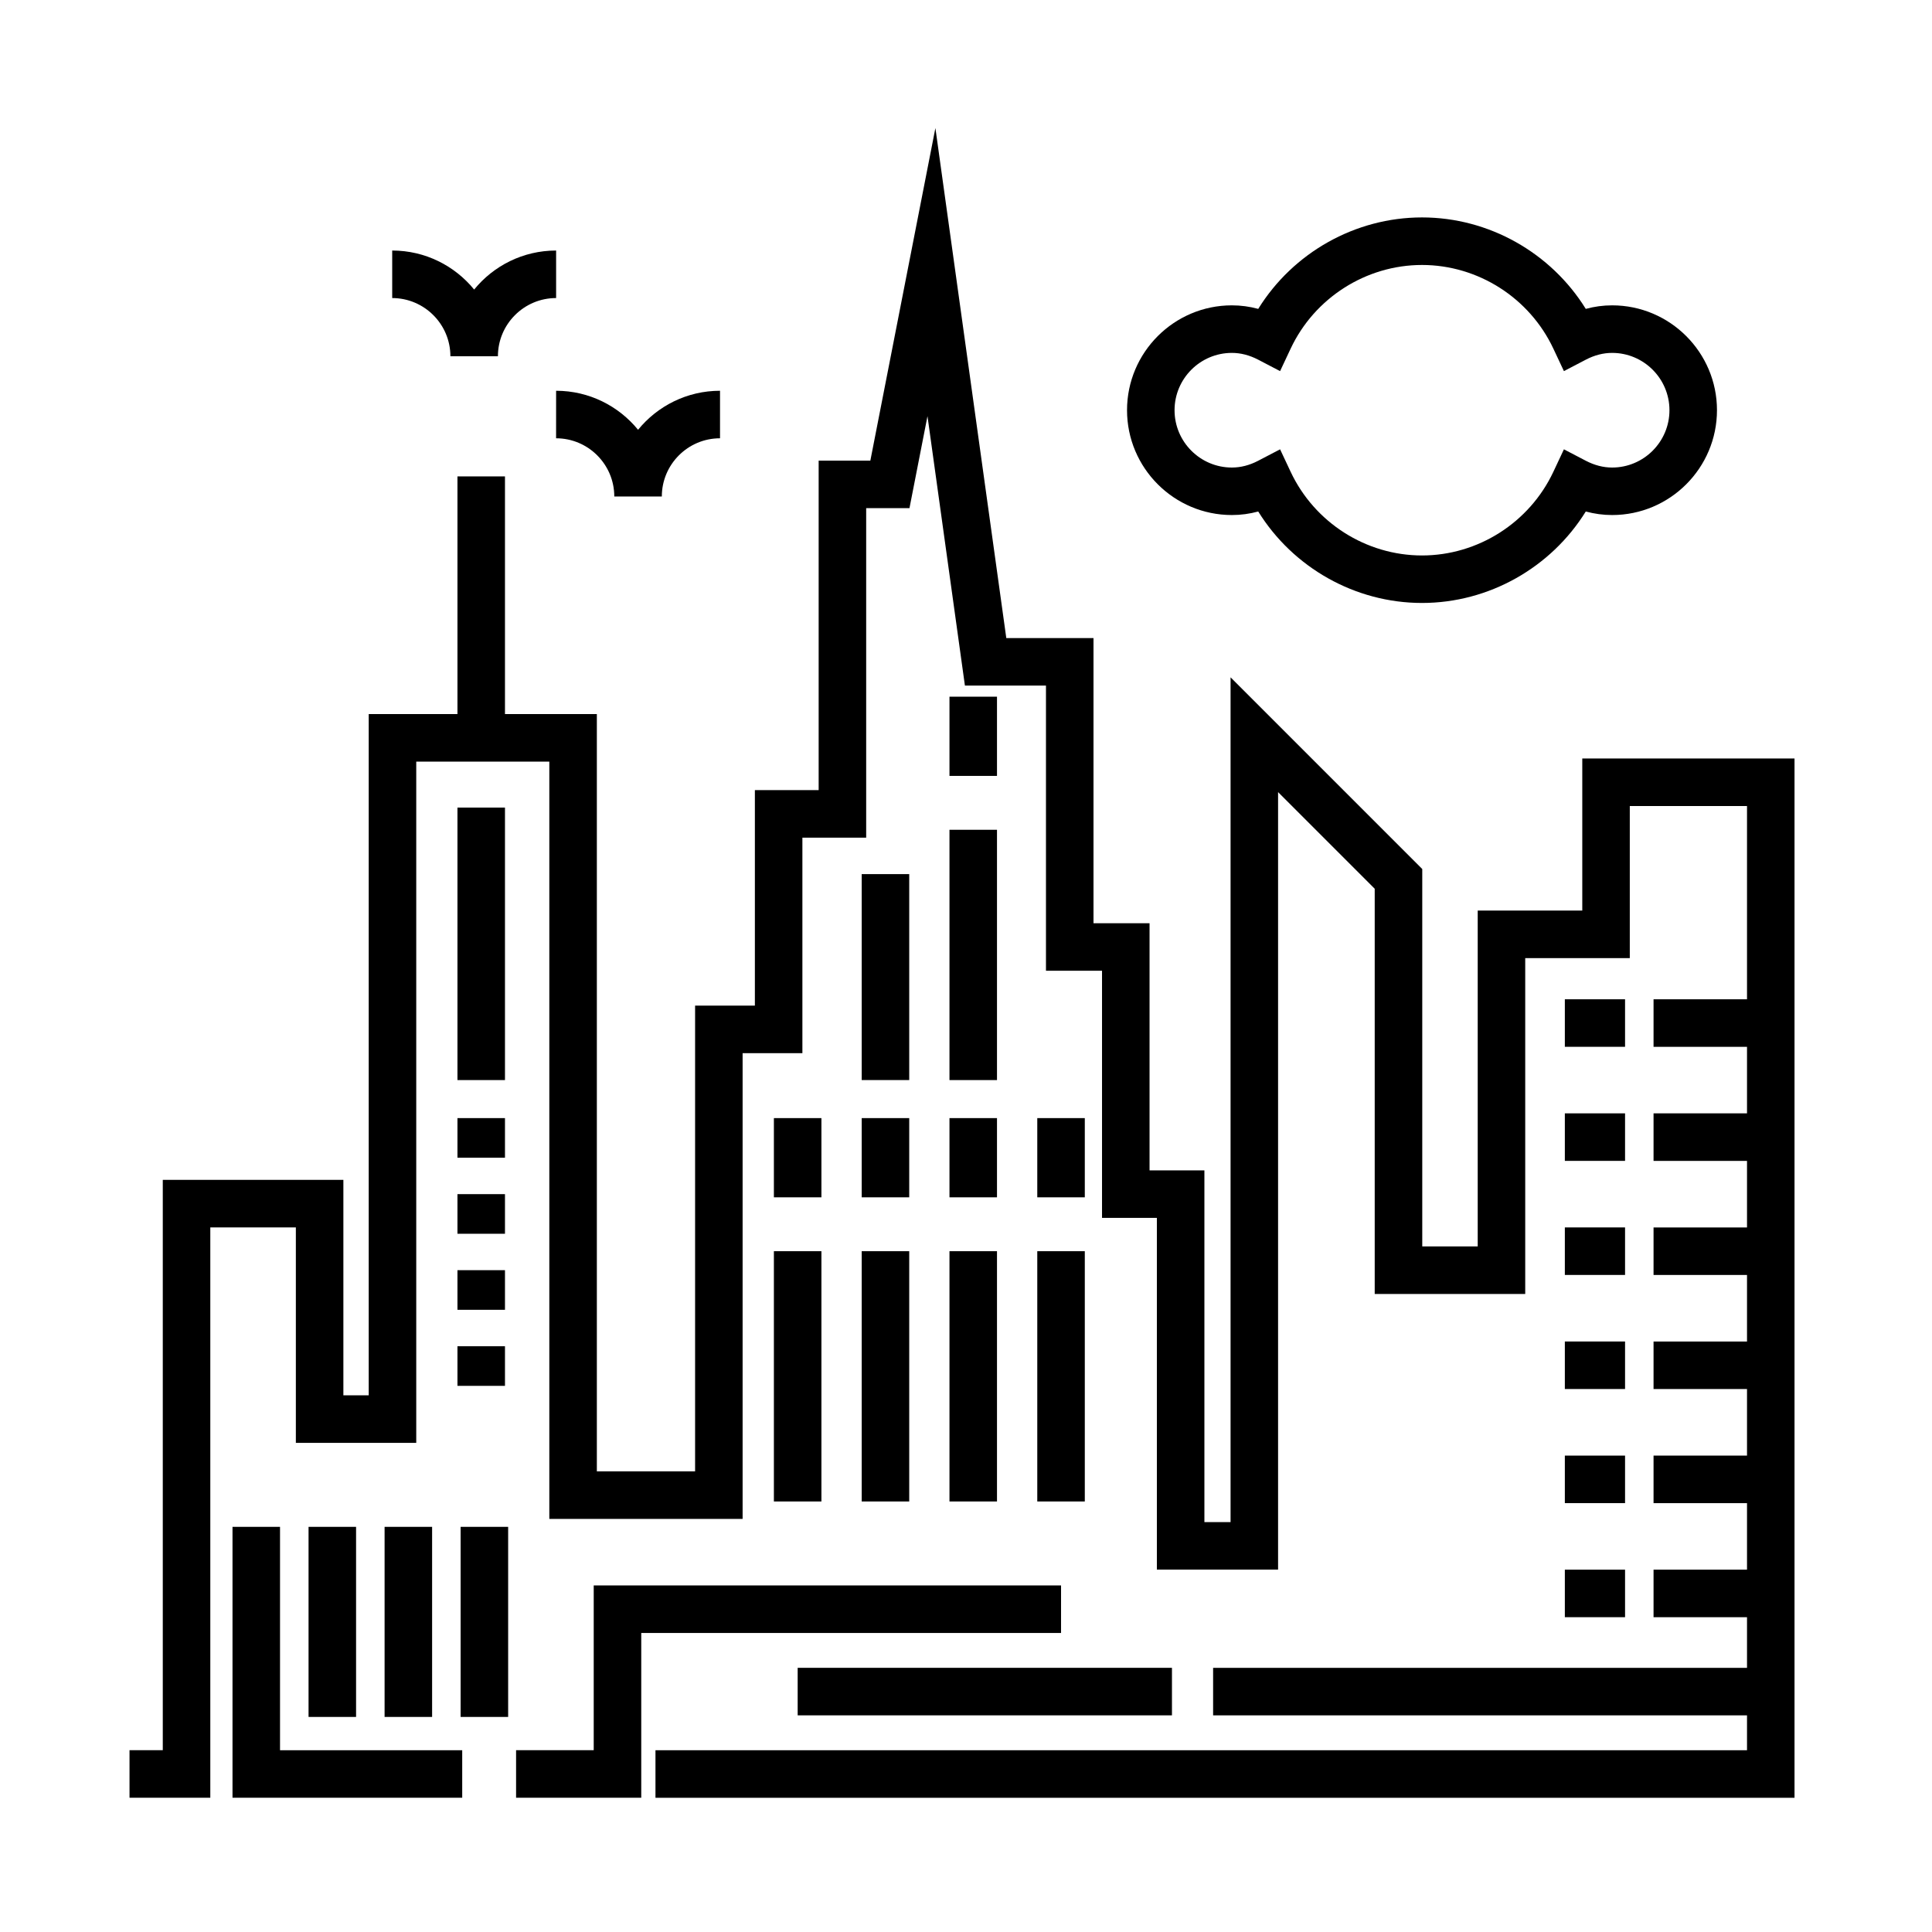 <?xml version="1.0" encoding="UTF-8"?>
<!-- Uploaded to: SVG Repo, www.svgrepo.com, Generator: SVG Repo Mixer Tools -->
<svg fill="#000000" width="800px" height="800px" version="1.1" viewBox="144 144 512 512" xmlns="http://www.w3.org/2000/svg">
 <g>
  <path d="m563.32 345v40.305h-27.711v89.008h-14.695v-100.01l-50.801-50.805v223.87h-6.934v-93.203h-14.535v-65.5h-14.855v-75.574h-23.109l-18.789-135.16-17.238 88.137h-13.699v87.324h-16.902v57.102h-15.844v123.43h-26.035v-200.69h-24.348v-62.977h-12.594v62.977h-23.516v180.54h-6.715v-57.094h-47.859v151.14h-8.816v12.598h21.41v-151.14h22.672v57.098h31.906v-180.54h35.266v200.69h51.223v-123.43h15.844v-57.102h16.902v-87.324h11.473l4.773-24.383 9.922 71.402h21.48v75.57h14.855v65.5h14.535v93.207h32.121v-206.05l25.609 25.609v107.39h39.887v-89.008h27.711v-40.305h31.066v51.223h-24.77v12.594h24.77v17.633h-24.77v12.598h24.77v17.637h-24.77v12.598h24.77v17.633h-24.77v12.594h24.77v17.641h-24.77v12.594h24.77v17.637h-24.77v12.598h24.77v13.414h-141.49v12.598h141.49v9.238h-289.27v12.598h301.86v-275.42z"/>
  <path d="m425.19 564.16h-123.85v43.664h-20.574v12.598h33.172v-43.668h111.25z"/>
  <path d="m218.21 548.63h-12.594v71.793h60.875v-12.598h-48.281z"/>
  <path d="m558.7 408.82h15.957v12.594h-15.957z"/>
  <path d="m558.7 439.05h15.957v12.594h-15.957z"/>
  <path d="m558.7 469.28h15.957v12.594h-15.957z"/>
  <path d="m558.7 499.51h15.957v12.594h-15.957z"/>
  <path d="m558.7 529.75h15.957v12.594h-15.957z"/>
  <path d="m558.7 559.98h15.957v12.594h-15.957z"/>
  <path d="m349.09 475.58h12.594v66.328h-12.594z"/>
  <path d="m349.09 440.31h12.594v20.992h-12.594z"/>
  <path d="m372.36 475.58h12.594v66.328h-12.594z"/>
  <path d="m372.36 440.31h12.594v20.992h-12.594z"/>
  <path d="m395.62 475.58h12.594v66.328h-12.594z"/>
  <path d="m395.62 440.31h12.594v20.992h-12.594z"/>
  <path d="m395.62 363.9h12.594v66.332h-12.594z"/>
  <path d="m372.36 375.65h12.594v54.578h-12.594z"/>
  <path d="m395.62 328.63h12.594v20.992h-12.594z"/>
  <path d="m418.89 475.58h12.594v66.328h-12.594z"/>
  <path d="m418.89 440.31h12.594v20.992h-12.594z"/>
  <path d="m265.23 358.02h12.594v72.211h-12.594z"/>
  <path d="m265.23 440.31h12.594v10.496h-12.594z"/>
  <path d="m265.23 460.46h12.594v10.5h-12.594z"/>
  <path d="m265.23 480.61h12.594v10.5h-12.594z"/>
  <path d="m265.23 500.77h12.594v10.496h-12.594z"/>
  <path d="m355.39 585.99h99.191v12.594h-99.191z"/>
  <path d="m470.46 280.49c2.359 0 4.691-0.312 6.984-0.938 9.234 14.895 25.695 24.238 43.402 24.238s34.168-9.344 43.402-24.238c2.293 0.625 4.625 0.938 6.984 0.938 15.32 0 27.785-12.465 27.785-27.785s-12.465-27.785-27.785-27.785c-2.359 0-4.691 0.312-6.984 0.938-9.234-14.895-25.695-24.238-43.402-24.238s-34.168 9.344-43.402 24.238c-2.293-0.625-4.625-0.938-6.984-0.938-15.32 0-27.785 12.465-27.785 27.785 0 15.324 12.465 27.785 27.785 27.785zm0-42.969c2.336 0 4.676 0.605 6.953 1.789l5.824 3.039 2.793-5.945c6.324-13.477 19.992-22.184 34.816-22.184 14.828 0 28.496 8.711 34.816 22.184l2.793 5.945 5.824-3.039c2.277-1.188 4.613-1.789 6.953-1.789 8.375 0 15.191 6.816 15.191 15.191s-6.816 15.191-15.191 15.191c-2.336 0-4.676-0.605-6.953-1.789l-5.824-3.039-2.793 5.945c-6.324 13.477-19.992 22.184-34.816 22.184-14.828 0-28.496-8.711-34.816-22.184l-2.793-5.945-5.824 3.039c-2.277 1.188-4.613 1.789-6.953 1.789-8.375 0-15.191-6.816-15.191-15.191s6.816-15.191 15.191-15.191z"/>
  <path d="m263.36 238.41h12.594c0-8.504 6.918-15.422 15.422-15.422v-12.594c-8.75 0-16.582 4.031-21.719 10.34-5.144-6.301-12.969-10.34-21.719-10.34v12.594c8.504 0.008 15.422 6.926 15.422 15.422z"/>
  <path d="m291.37 260.15c8.504 0 15.422 6.918 15.422 15.422h12.598c0-8.504 6.918-15.422 15.422-15.422v-12.594c-8.75 0-16.574 4.031-21.719 10.34-5.144-6.301-12.969-10.34-21.719-10.34z"/>
  <path d="m225.77 548.63h12.594v50.375h-12.594z"/>
  <path d="m245.92 548.63h12.594v50.375h-12.594z"/>
  <path d="m266.07 548.63h12.594v50.375h-12.594z"/>
 </g>
</svg>